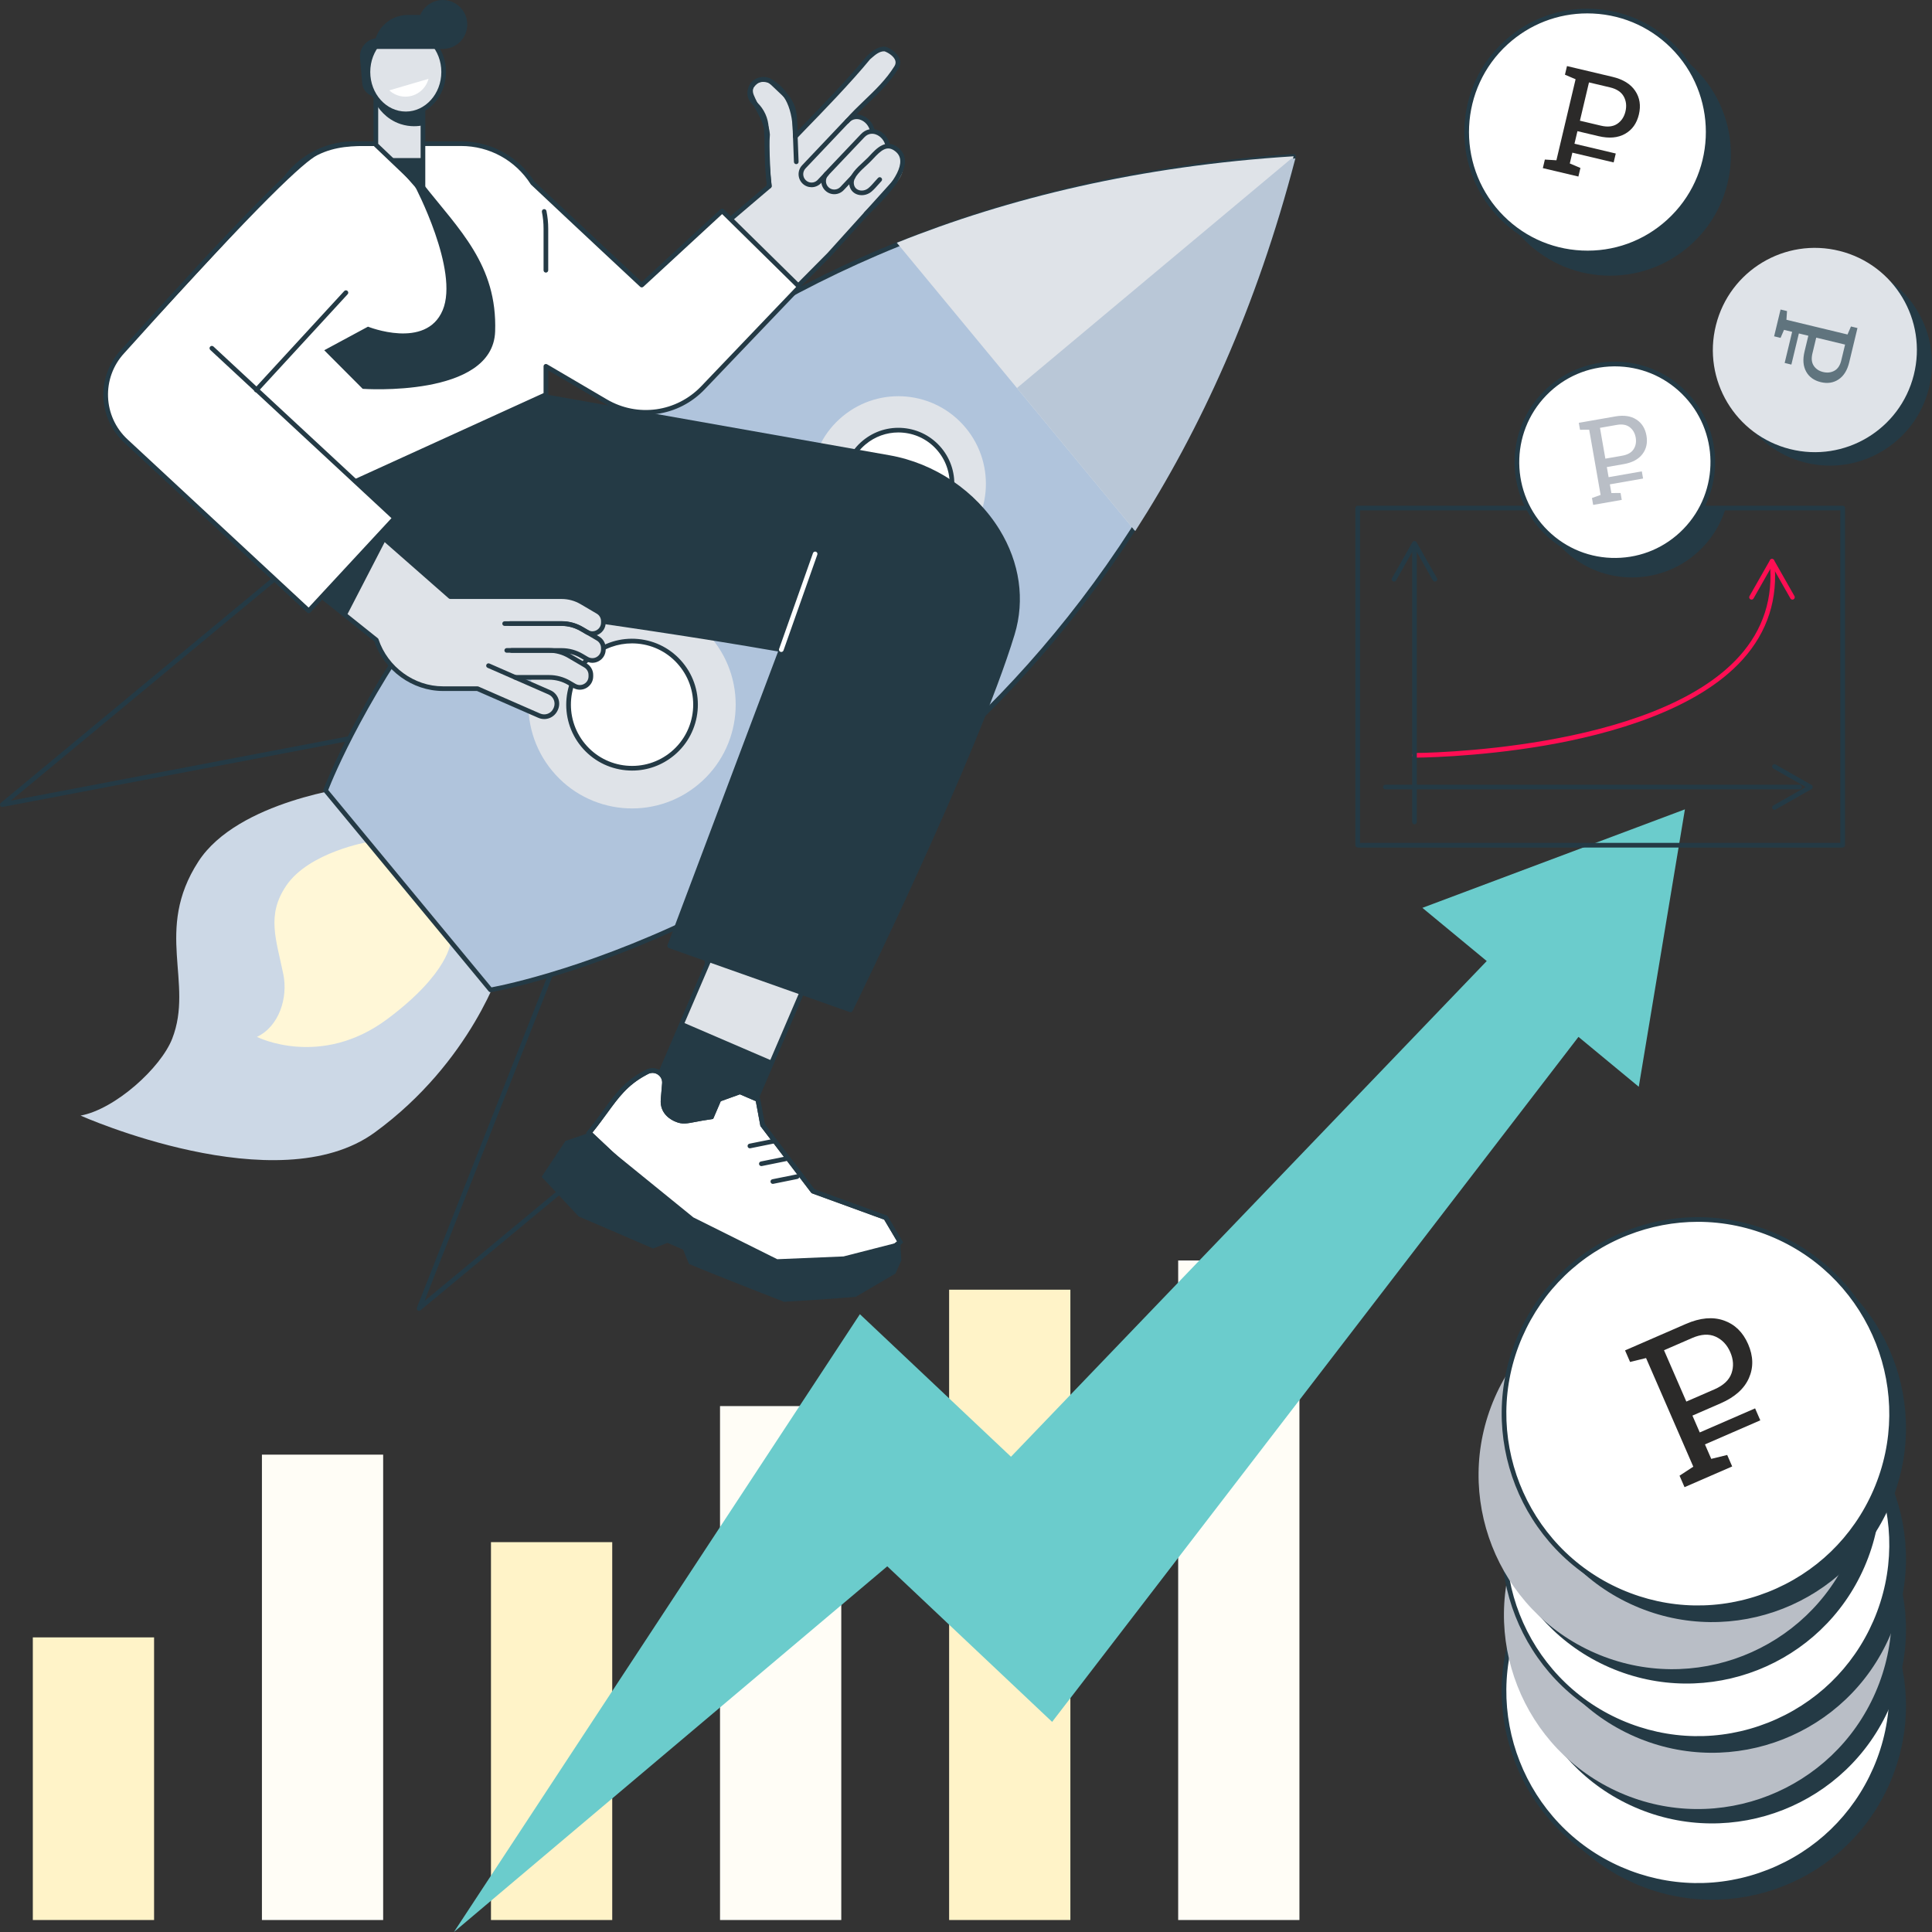 <?xml version="1.0" encoding="UTF-8"?> <svg xmlns="http://www.w3.org/2000/svg" width="428" height="428" viewBox="0 0 428 428" fill="none"><rect x="0" y="0" width="428" height="428" fill="#333333" stroke="none"/> <g clip-path="url(#clip0_86_5)"> <path d="M7.271 425.345H34.133V362.735H7.271V425.345Z" fill="#FFF3C8"></path> <path d="M58.025 425.345H84.882V322.251H58.025V425.345Z" fill="#FFFDF6"></path> <path d="M108.767 425.345H135.629V341.635H108.767V425.345Z" fill="#FFF3C8"></path> <path d="M159.508 425.345H186.37V311.494H159.508V425.345Z" fill="#FFFDF6"></path> <path d="M210.262 425.345H237.124V285.708H210.262V425.345Z" fill="#FFF3C8"></path> <path d="M261.004 425.345H287.866V279.237H261.004V425.345Z" fill="#FFFDF6"></path> <path d="M373.263 179.297L315.104 201.117L329.361 212.902L223.966 322.714L190.494 291.136L100.562 428L196.559 346.988L233.081 381.452L349.682 229.703L363.041 240.754L373.263 179.297Z" fill="#6BCCCC"></path> <path d="M78.432 174.296C78.432 174.296 52.662 177.347 43.928 190.884C34.087 206.131 43.005 217.65 38.146 230.109C35.612 236.59 25.488 245.74 17.85 247.14C17.85 247.14 61.457 266.602 83.02 250.874C104.596 235.146 111.116 213.811 111.116 213.811L78.432 174.296H78.432Z" fill="#CCD8E6"></path> <path d="M81.569 186.518C81.569 186.518 68.444 188.752 63.4 196.217C58.997 202.749 61.162 207.992 62.773 215.865C63.819 221.053 61.826 227.384 56.918 229.704C56.918 229.704 70.99 236.804 85.801 225.751C99.566 215.487 99.848 208.616 99.848 208.616L81.569 186.518V186.518Z" fill="#FFF7D7"></path> <path d="M131.892 192.106L94.055 288.193L152.423 239.795C156.187 236.674 158.131 231.907 157.614 227.044L153.715 190.296L131.892 192.106V192.106ZM92.837 290.386C92.726 290.386 92.615 290.353 92.529 290.288C92.332 290.15 92.271 289.9 92.357 289.681L131.056 191.43C131.13 191.246 131.289 191.121 131.486 191.105L154.133 189.228C154.403 189.21 154.662 189.408 154.686 189.686L158.635 226.934C159.188 232.142 157.11 237.247 153.087 240.588L93.156 290.267C93.07 290.345 92.947 290.386 92.836 290.386L92.837 290.386Z" fill="#243A45"></path> <path d="M70.031 125.622C66.685 125.622 63.413 126.777 60.768 128.971L2.387 177.372L103.736 158.058L109.579 136.931L74.238 126.247C72.847 125.827 71.433 125.622 70.031 125.622V125.622ZM0.518 178.77C0.321 178.77 0.136 178.655 0.05 178.473C-0.048 178.26 0.001 178.007 0.185 177.856L60.104 128.178C64.138 124.836 69.538 123.746 74.545 125.261L110.353 136.09C110.624 136.171 110.772 136.452 110.698 136.721L104.646 158.642C104.584 158.831 104.436 158.974 104.24 159.011L0.603 178.76C0.579 178.766 0.542 178.77 0.517 178.77L0.518 178.77Z" fill="#243A45"></path> <path d="M108.68 219.298L72.122 175.102C72.122 175.102 102.468 93.174 198.945 54.105C223.4 44.206 252.11 37.062 285.655 34.694C285.938 34.683 286.209 34.662 286.479 34.64L286.59 34.641L286.553 34.741C277.967 67.636 265.518 94.791 251.114 117.177C194.775 204.762 108.68 219.298 108.68 219.298V219.298Z" fill="#B0C4DC"></path> <path d="M72.712 175.007L108.877 218.736C111.559 218.238 132.163 214.087 158.573 200.603C184.565 187.327 221.653 162.03 250.683 116.898C266.097 92.931 277.943 65.447 285.889 35.198C285.827 35.202 285.741 35.206 285.668 35.208C254.595 37.404 225.479 43.922 199.142 54.583C149.421 74.715 117.672 106.455 99.787 129.537C81.618 152.982 73.696 172.479 72.712 175.007ZM108.68 219.813C108.533 219.813 108.385 219.746 108.275 219.626L71.728 175.431C71.605 175.29 71.581 175.095 71.642 174.923C71.716 174.718 79.478 154.076 98.95 128.939C110.378 114.18 123.552 100.772 138.105 89.091C156.298 74.489 176.693 62.557 198.761 53.627C225.196 42.925 254.423 36.383 285.618 34.18C285.901 34.167 286.172 34.147 286.443 34.126L286.59 34.124C286.763 34.126 286.91 34.209 287.009 34.348C287.107 34.487 287.132 34.664 287.07 34.821L287.046 34.897C279.062 65.47 267.118 93.249 251.545 117.455C238.678 137.476 223.154 155.314 205.428 170.475C191.245 182.605 175.623 193.056 159.004 201.541C130.687 215.991 108.976 219.768 108.767 219.805C108.742 219.81 108.705 219.813 108.681 219.813L108.68 219.813Z" fill="#243A45"></path> <path d="M154.662 173.81C144.895 181.909 130.416 180.546 122.334 170.766C114.24 160.986 115.606 146.493 125.373 138.394C135.14 130.295 149.618 131.658 157.7 141.438C165.794 151.217 164.429 165.711 154.662 173.81Z" fill="#DFE3E8"></path> <path d="M148.991 166.952C143.013 171.914 134.131 171.079 129.186 165.086C124.229 159.095 125.065 150.214 131.044 145.252C137.034 140.289 145.903 141.125 150.861 147.117C155.806 153.109 154.982 161.99 148.991 166.952Z" fill="white"></path> <path d="M139.999 142.529C136.85 142.529 133.824 143.614 131.376 145.649C125.619 150.421 124.819 158.994 129.58 164.758C131.892 167.551 135.152 169.276 138.756 169.614C142.36 169.949 145.879 168.866 148.671 166.555C154.415 161.782 155.227 153.21 150.455 147.446C148.154 144.653 144.895 142.927 141.29 142.589C140.86 142.549 140.417 142.529 139.999 142.529L139.999 142.529ZM140.048 170.707C139.58 170.707 139.125 170.684 138.658 170.641C134.771 170.276 131.265 168.42 128.78 165.416C123.651 159.214 124.524 149.99 130.724 144.855C133.713 142.367 137.514 141.197 141.377 141.562C145.264 141.928 148.77 143.783 151.254 146.788C156.384 152.99 155.523 162.213 149.323 167.348C146.678 169.538 143.431 170.706 140.048 170.706V170.707Z" fill="#243A45"></path> <path d="M211.394 122.125C203.14 128.959 190.925 127.809 184.098 119.555C177.271 111.3 178.415 99.069 186.669 92.233C194.911 85.398 207.126 86.548 213.953 94.803C220.78 103.056 219.636 115.289 211.394 122.125V122.125Z" fill="#DFE3E8"></path> <path d="M206.596 116.336C201.553 120.524 194.062 119.819 189.879 114.762C185.697 109.704 186.398 102.209 191.454 98.022C196.51 93.833 203.989 94.538 208.171 99.595C212.353 104.653 211.652 112.148 206.596 116.336Z" fill="white"></path> <path d="M199.007 95.802C196.374 95.802 193.84 96.713 191.786 98.418C186.964 102.418 186.288 109.603 190.273 114.433C192.217 116.773 194.948 118.218 197.961 118.502C200.987 118.788 203.939 117.876 206.277 115.94C211.099 111.939 211.775 104.755 207.777 99.925C205.846 97.584 203.115 96.138 200.089 95.854C199.732 95.82 199.363 95.803 199.007 95.803L199.007 95.802ZM199.044 119.585C198.662 119.585 198.269 119.566 197.863 119.529C194.579 119.219 191.589 117.642 189.486 115.09C185.131 109.822 185.857 101.987 191.122 97.624C193.668 95.511 196.891 94.517 200.188 94.827C203.484 95.137 206.461 96.713 208.577 99.266C212.931 104.534 212.193 112.37 206.929 116.732C204.69 118.593 201.922 119.585 199.043 119.585H199.044Z" fill="#243A45"></path> <path d="M251.36 117.479L198.675 53.778C223.388 43.857 252.443 36.782 286.467 34.628H286.578L286.541 34.729C278.078 67.776 265.716 95.031 251.36 117.479L251.36 117.479Z" fill="#DFE3E8"></path> <path d="M251.495 117.644L225.294 85.955L286.036 35.161C286.319 35.15 286.59 35.128 286.873 35.107H286.971L286.934 35.208C278.361 68.103 265.9 95.258 251.495 117.644Z" fill="#B9C7D7"></path> <path d="M160.628 204.399L180.58 212.984L162.485 255.162L142.521 246.577L160.628 204.399Z" fill="#DFE3E8"></path> <path d="M143.197 246.308L162.214 254.484L179.903 213.252L160.898 205.076L143.197 246.308ZM162.485 255.677C162.411 255.677 162.35 255.664 162.276 255.637L142.324 247.051C142.065 246.938 141.942 246.636 142.053 246.374L160.148 204.195C160.21 204.07 160.308 203.971 160.431 203.92C160.566 203.868 160.702 203.872 160.825 203.925L180.789 212.509C181.048 212.622 181.17 212.925 181.06 213.187L162.953 255.366C162.904 255.491 162.805 255.59 162.67 255.64C162.608 255.665 162.547 255.677 162.485 255.677Z" fill="#243A45"></path> <path d="M151.168 226.442L171.12 235.027L162.485 255.162L142.521 246.577L151.168 226.442Z" fill="#243A45"></path> <path d="M130.527 250.954C135.386 245.043 136.998 240.886 142.791 237.763L143.295 237.49C145.153 236.489 147.367 237.947 147.195 240.046L146.9 243.56C146.604 246.973 149.864 248.003 149.901 248.032C151.759 248.835 152.903 248.053 157.626 247.42L159.287 243.549L163.937 241.875L167.885 243.576L168.943 249.241L180.113 263.895L196.227 269.762L199.413 275.142L193.115 280.063L167.221 281.846L151.673 270.858L130.527 250.954V250.954Z" fill="white"></path> <path d="M152.005 270.458L167.369 281.319L192.918 279.558L198.736 275.014L195.87 270.183L179.941 264.379C179.842 264.344 179.756 264.285 179.695 264.206L168.538 249.554C168.476 249.489 168.451 249.414 168.439 249.335L167.431 243.941L163.912 242.428L159.669 243.957L158.094 247.623C158.02 247.79 157.872 247.907 157.688 247.93C156.163 248.136 155.019 248.356 154.096 248.533C152.165 248.906 151.095 249.108 149.692 248.506C149.692 248.505 149.692 248.504 149.68 248.502C148.807 248.159 146.101 246.831 146.384 243.516L146.679 240.003C146.753 239.208 146.384 238.473 145.719 238.036C145.055 237.6 144.243 237.566 143.542 237.944L143.038 238.216C139.015 240.39 137.022 243.127 134.501 246.592C133.553 247.889 132.496 249.344 131.229 250.909L152.005 270.458L152.005 270.458ZM167.221 282.361C167.122 282.361 167.012 282.329 166.926 282.268L151.377 271.278C151.353 271.265 151.341 271.25 151.316 271.234L130.17 251.329C129.974 251.143 129.949 250.835 130.121 250.627C131.511 248.944 132.655 247.373 133.664 245.985C136.259 242.414 138.314 239.593 142.545 237.309L143.049 237.035C144.083 236.476 145.3 236.526 146.284 237.173C147.268 237.82 147.81 238.91 147.711 240.088L147.416 243.603C147.195 246.143 149.175 247.198 150.036 247.534C150.061 247.54 150.073 247.55 150.098 247.56C151.217 248.039 152.005 247.885 153.899 247.52C154.772 247.352 155.855 247.146 157.257 246.948L158.807 243.346C158.869 243.214 158.967 243.112 159.102 243.063L163.752 241.39C163.875 241.345 164.01 241.349 164.133 241.401L168.082 243.102C168.242 243.171 168.365 243.312 168.39 243.482L169.423 249.025L180.42 263.461L196.399 269.278C196.51 269.318 196.608 269.396 196.67 269.499L199.856 274.879C199.991 275.101 199.929 275.388 199.733 275.548L193.434 280.468C193.348 280.532 193.25 280.569 193.151 280.576L167.258 282.361C167.246 282.361 167.233 282.361 167.221 282.361Z" fill="#243A45"></path> <path d="M152.005 270.458L167.369 281.319L192.918 279.558L198.736 275.014L195.87 270.183L179.793 264.327L179.694 264.206L168.451 249.455L167.43 243.941L163.912 242.428L159.668 243.957L157.983 247.891L157.688 247.93C156.163 248.135 155.019 248.356 154.096 248.533C152.165 248.905 151.095 249.107 149.692 248.506L149.68 248.499C148.795 248.155 146.101 246.824 146.384 243.515L146.679 240.002C146.753 239.207 146.384 238.472 145.719 238.035C145.055 237.6 144.243 237.565 143.542 237.943L143.038 238.215C139.015 240.39 137.023 243.127 134.501 246.592C133.554 247.888 132.496 249.343 131.229 250.908L152.005 270.458L152.005 270.458ZM167.074 282.374L151.316 271.234L129.814 250.998L130.121 250.627C131.511 248.944 132.655 247.373 133.664 245.986C136.26 242.415 138.314 239.593 142.545 237.309L143.05 237.036C144.083 236.476 145.3 236.526 146.285 237.173C147.269 237.82 147.81 238.91 147.712 240.089L147.417 243.603C147.195 246.143 149.175 247.198 150.037 247.534L150.135 247.571C151.217 248.034 152.017 247.882 153.899 247.521C154.773 247.352 155.855 247.147 157.257 246.949L158.893 243.139L163.949 241.321L168.341 243.212L169.423 249.025L180.42 263.461L196.571 269.341L200.09 275.269L193.299 280.565L193.152 280.577L167.074 282.374V282.374Z" fill="#243A45"></path> <path d="M125.262 252.76L130.527 250.954L153.604 269.695L172.191 278.956L186.866 278.341L199.425 275.126L199.683 279.196L198.38 282.129L189.547 287.302C189.547 287.302 184.221 287.754 173.691 288.397C173.691 288.397 156.839 281.826 152.632 280.002L151.328 276.826L147.872 275.338L144.686 276.584C135.472 272.583 128.19 269.487 128.19 269.487L119.985 260.702L125.262 252.759V252.76Z" fill="#243A45"></path> <path d="M166.126 254.388C165.88 254.388 165.659 254.22 165.622 253.975C165.56 253.695 165.745 253.424 166.016 253.367L171.379 252.284C171.662 252.226 171.932 252.408 171.994 252.686C172.043 252.966 171.871 253.238 171.588 253.295L166.225 254.377C166.188 254.384 166.151 254.388 166.126 254.388Z" fill="#243A45"></path> <path d="M168.66 258.326C168.426 258.326 168.205 258.157 168.156 257.912C168.107 257.633 168.279 257.361 168.562 257.305L173.925 256.222C174.208 256.166 174.479 256.345 174.528 256.626C174.589 256.905 174.405 257.177 174.134 257.233L168.771 258.316C168.734 258.322 168.697 258.326 168.66 258.326H168.66Z" fill="#243A45"></path> <path d="M171.207 262.266C170.961 262.266 170.751 262.096 170.702 261.851C170.641 261.572 170.825 261.3 171.108 261.243L176.472 260.161C176.755 260.104 177.013 260.284 177.074 260.563C177.136 260.842 176.951 261.115 176.668 261.172L171.305 262.255C171.281 262.262 171.244 262.266 171.207 262.266L171.207 262.266Z" fill="#243A45"></path> <path d="M196.965 101.368L66.033 78.351L66.229 98.664C66.377 114.011 76.931 128.926 92.012 131.61C92.012 131.61 136.542 137.518 173.076 143.92L148.363 209.541L188.428 223.719C188.428 223.719 216.056 167.468 224.273 140.436C229.686 122.614 215.293 104.59 196.965 101.368Z" fill="#243A45"></path> <path d="M188.428 224.234C188.367 224.234 188.305 224.226 188.256 224.205L148.191 210.028C148.068 209.981 147.958 209.884 147.896 209.759C147.835 209.633 147.835 209.49 147.884 209.36L172.375 144.321C136.395 138.042 92.886 132.741 92.455 132.688C92.172 132.654 91.963 132.397 92 132.114C92.037 131.831 92.296 131.632 92.579 131.664C93.022 131.718 137.034 137.081 173.163 143.412C173.322 143.438 173.446 143.531 173.532 143.664C173.605 143.798 173.618 143.958 173.556 144.101L149.028 209.23L188.17 223.079C190.691 217.901 216.031 165.755 223.781 140.285C226.032 132.888 224.888 124.936 220.558 117.897C215.453 109.573 206.596 103.584 196.879 101.875L120.797 88.399C120.514 88.351 120.329 88.082 120.379 87.802C120.428 87.522 120.686 87.331 120.969 87.384L197.063 100.86C207.064 102.618 216.179 108.786 221.444 117.357C225.921 124.651 227.102 132.901 224.765 140.586C216.634 167.347 189.166 223.383 188.883 223.946C188.797 224.127 188.624 224.234 188.428 224.234H188.428Z" fill="#243A45"></path> <path d="M173.076 144.436C173.027 144.436 172.966 144.426 172.904 144.406C172.634 144.311 172.498 144.016 172.597 143.748L180.1 122.536C180.187 122.268 180.494 122.126 180.752 122.222C181.023 122.317 181.158 122.611 181.06 122.879L173.569 144.091C173.495 144.304 173.286 144.436 173.077 144.436H173.076Z" fill="white"></path> <path d="M177.714 37.41L197.765 16.194C198.908 14.985 198.859 13.076 197.641 11.929C196.436 10.783 194.529 10.834 193.385 12.045L173.347 33.257L177.714 37.41V37.41Z" fill="#DFE3E8"></path> <path d="M183.188 41.851C184.135 42.755 185.623 42.72 186.534 41.772L191.663 36.351L193.89 38.492L195.132 37.187C197.125 35.102 196.719 32.523 196.719 32.559C196.497 29.863 193.201 27.867 191.134 30.042L183.114 38.496C182.204 39.445 182.241 40.945 183.188 41.851Z" fill="#DFE3E8"></path> <path d="M189.351 42.161C190.298 43.066 191.798 43.03 192.696 42.083L195.058 39.586L197.297 41.727L198.54 40.421C200.532 38.336 200.127 35.758 200.114 35.794C199.893 33.096 196.608 31.101 194.53 33.276L189.277 38.807C188.379 39.754 188.403 41.256 189.351 42.16V42.161Z" fill="#DFE3E8"></path> <path d="M198.293 40.242L183.68 56.426L157.872 82.426C149.95 90.406 137.083 90.442 129.125 82.508L125.828 79.203L170.419 41.242C170.259 39.762 170.148 38.272 170.099 36.786L169.767 28.357C169.681 26.346 168.82 24.448 167.368 23.062L166.962 22.681C165.831 21.608 165.794 19.825 166.864 18.689L167.098 18.442C168.168 17.308 169.939 17.261 171.071 18.334L173.629 20.767C175.093 22.155 175.954 24.058 176.028 26.068L176.397 35.849L198.293 40.242H198.293Z" fill="#DFE3E8"></path> <path d="M143.455 88.951C137.908 88.951 132.692 86.794 128.768 82.873L125.459 79.568C125.361 79.466 125.299 79.327 125.311 79.183C125.311 79.039 125.385 78.904 125.496 78.81L169.878 41.025C169.73 39.629 169.632 38.21 169.583 36.807L169.251 28.377C169.177 26.494 168.377 24.739 167.012 23.435L166.618 23.056C165.278 21.789 165.216 19.673 166.483 18.335L166.717 18.089C167.332 17.439 168.156 17.069 169.042 17.044C169.94 17.033 170.776 17.346 171.428 17.96L173.987 20.393C175.561 21.885 176.471 23.892 176.545 26.049L176.914 35.829C176.927 36.112 176.705 36.352 176.422 36.363C176.127 36.386 175.893 36.153 175.881 35.869L175.512 26.087C175.451 24.201 174.651 22.446 173.286 21.141L170.715 18.709C170.272 18.284 169.694 18.041 169.079 18.077C168.463 18.093 167.898 18.349 167.467 18.797L167.233 19.043C166.36 19.969 166.397 21.433 167.32 22.306L167.726 22.686C169.288 24.18 170.198 26.186 170.284 28.337L170.604 36.767C170.666 38.239 170.776 39.727 170.924 41.187C170.949 41.356 170.887 41.523 170.752 41.634L126.579 79.234L129.494 82.144C133.234 85.869 138.191 87.919 143.456 87.919C143.468 87.919 143.493 87.919 143.505 87.919C148.807 87.906 153.776 85.826 157.504 82.063L183.311 56.062L197.912 39.896C198.097 39.684 198.429 39.668 198.638 39.859C198.847 40.05 198.872 40.376 198.675 40.587L184.061 56.77L158.241 82.79C154.317 86.748 149.089 88.936 143.505 88.951C143.492 88.951 143.468 88.951 143.455 88.951Z" fill="#243A45"></path> <path d="M178.157 40.303C179.104 41.209 180.604 41.173 181.503 40.224L188.231 33.103L190.47 35.243L191.712 33.938C193.705 31.853 193.299 29.274 193.299 29.31C193.065 26.614 189.781 24.616 187.702 26.791L178.083 36.95C177.172 37.897 177.209 39.399 178.156 40.303H178.157Z" fill="#DFE3E8"></path> <path d="M179.793 41.475C179.067 41.475 178.354 41.207 177.8 40.676C176.656 39.576 176.607 37.745 177.714 36.593L187.333 26.436C188.268 25.449 189.548 25.114 190.827 25.519C192.352 26 193.533 27.398 193.779 29C193.816 29.282 193.631 29.544 193.336 29.587C193.053 29.625 192.795 29.434 192.758 29.153C192.574 27.951 191.651 26.861 190.519 26.502C189.99 26.336 188.982 26.2 188.084 27.148L178.452 37.304C177.751 38.046 177.775 39.225 178.513 39.931C179.227 40.616 180.346 40.617 181.06 39.933L182.745 38.153C182.942 37.946 183.262 37.936 183.483 38.132C183.68 38.327 183.692 38.653 183.495 38.86L181.798 40.66C181.219 41.203 180.506 41.475 179.793 41.475L179.793 41.475Z" fill="#243A45"></path> <path d="M184.824 43.023C184.074 43.023 183.372 42.74 182.831 42.223C181.687 41.123 181.638 39.292 182.733 38.141L190.753 29.686C191.7 28.698 192.967 28.363 194.247 28.769C195.772 29.252 196.953 30.652 197.199 32.255C197.236 32.536 197.039 32.798 196.756 32.84C196.485 32.881 196.215 32.688 196.178 32.406C195.993 31.204 195.083 30.113 193.939 29.752C193.422 29.586 192.401 29.449 191.503 30.396L183.483 38.852C182.782 39.592 182.807 40.772 183.544 41.479C183.901 41.82 184.369 42.006 184.861 41.991C185.353 41.979 185.82 41.776 186.165 41.417L188.588 38.847C188.784 38.639 189.117 38.632 189.326 38.827C189.523 39.023 189.535 39.349 189.338 39.556L186.902 42.126C186.374 42.686 185.648 43.003 184.885 43.022C184.861 43.022 184.836 43.023 184.824 43.023L184.824 43.023Z" fill="#243A45"></path> <path d="M191.835 47.899C191.712 47.899 191.589 47.85 191.479 47.751C191.282 47.552 191.27 47.224 191.479 47.022C191.688 46.805 191.946 46.547 192.254 46.253C194.64 43.891 199.61 38.977 199.437 35.593C199.4 34.766 199.044 34.096 198.367 33.546C196.547 32.081 195.218 33.251 193.41 35.2C193.274 35.35 193.139 35.497 192.991 35.638C192.733 35.925 192.364 36.252 191.995 36.599C190.777 37.713 189.104 39.24 189.141 40.488C189.153 41.22 189.485 41.772 190.088 42.043C190.802 42.368 191.724 42.22 192.376 41.678C192.88 41.26 193.348 40.723 193.803 40.204C194.037 39.934 194.271 39.666 194.517 39.412C194.713 39.205 195.033 39.197 195.242 39.392C195.451 39.588 195.464 39.914 195.267 40.121C195.033 40.364 194.799 40.624 194.578 40.885C194.098 41.433 193.594 42 193.041 42.469C192.093 43.262 190.728 43.469 189.658 42.982C188.698 42.544 188.133 41.645 188.108 40.512C188.071 38.794 189.855 37.156 191.294 35.839C191.663 35.504 191.995 35.189 192.253 34.928C192.376 34.79 192.512 34.645 192.659 34.499C194.197 32.84 196.313 30.565 199.019 32.742C199.929 33.478 200.409 34.419 200.47 35.541C200.667 39.386 195.661 44.33 192.967 46.987C192.672 47.276 192.413 47.531 192.204 47.745C192.106 47.846 191.97 47.898 191.835 47.898L191.835 47.899Z" fill="#243A45"></path> <path d="M170.444 41.741C170.185 41.741 169.964 41.549 169.927 41.289C169.41 37.045 169.275 33.291 169.521 29.811C169.398 27.899 168.463 26.173 167.479 24.346C166.975 23.432 166.458 22.486 166.064 21.517C165.535 20.326 165.683 19.074 166.483 18.182C167.405 17.158 168.955 16.841 170.542 17.357C170.579 17.366 170.603 17.378 170.628 17.393C174.478 19.461 176.459 23.265 176.68 29C176.975 28.694 177.32 28.341 177.701 27.95C181.232 24.313 187.813 17.541 192.007 12.424C192.032 12.398 192.056 12.375 192.081 12.354C192.192 12.26 192.315 12.155 192.438 12.044C193.336 11.265 194.553 10.194 196.14 10.351C196.19 10.355 196.239 10.365 196.276 10.382C197.457 10.828 198.871 11.764 199.302 13.055C199.548 13.776 199.449 14.523 199.019 15.213C197.1 18.286 194.615 20.678 192.192 22.989C190.777 24.348 189.313 25.751 188.022 27.253C187.837 27.468 187.505 27.491 187.296 27.306C187.074 27.12 187.062 26.794 187.247 26.578C188.563 25.04 190.051 23.619 191.478 22.245C193.852 19.977 196.3 17.631 198.145 14.668C198.416 14.236 198.465 13.816 198.33 13.385C198.035 12.514 196.952 11.754 195.98 11.373C194.861 11.297 193.901 12.143 193.114 12.822C193.003 12.927 192.881 13.026 192.77 13.117C188.551 18.262 181.982 25.03 178.439 28.669C177.603 29.535 176.951 30.207 176.569 30.615C176.422 30.769 176.188 30.819 175.991 30.741C175.807 30.66 175.671 30.47 175.671 30.258C175.708 24.169 173.961 20.376 170.185 18.324C169.004 17.956 167.885 18.164 167.257 18.873C166.728 19.459 166.642 20.274 167.011 21.11C167.393 22.043 167.897 22.965 168.377 23.857C169.385 25.712 170.419 27.63 170.554 29.782C170.554 29.805 170.554 29.827 170.554 29.851C170.308 33.272 170.431 36.972 170.96 41.164C170.984 41.446 170.788 41.704 170.505 41.738C170.48 41.741 170.456 41.742 170.443 41.742L170.444 41.741Z" fill="#243A45"></path> <path d="M177.099 63.555L155.732 85.906C150.11 91.789 141.204 93.041 134.193 88.927L120.932 81.153V87.416L52.538 118.589L59.599 50.636C59.599 40.251 68.013 31.827 78.383 31.827H102.148C108.815 31.827 114.646 35.292 117.992 40.52C128.276 50.217 142.164 63.153 142.164 63.153L159.988 46.717L177.099 63.555V63.555Z" fill="white"></path> <path d="M78.383 32.342C68.308 32.342 60.116 40.548 60.116 50.636C60.116 50.653 60.116 50.671 60.116 50.689L53.142 117.745L120.416 87.085V81.153C120.416 80.967 120.514 80.797 120.674 80.705C120.834 80.613 121.031 80.614 121.203 80.707L134.451 88.483C141.291 92.49 149.877 91.286 155.363 85.55L176.373 63.567L159.976 47.429L142.521 63.532C142.312 63.715 142.004 63.715 141.82 63.531C141.672 63.4 127.809 50.482 117.636 40.895C117.611 40.865 117.587 40.834 117.562 40.797C114.167 35.504 108.423 32.342 102.149 32.342H78.383H78.383ZM52.539 119.104C52.428 119.104 52.317 119.071 52.231 119.007C52.083 118.899 51.997 118.719 52.022 118.535L59.083 50.609C59.107 39.967 67.755 31.312 78.383 31.312H102.149C108.754 31.312 114.807 34.629 118.386 40.188C127.649 48.916 139.95 60.383 142.164 62.451L159.632 46.338C159.841 46.151 160.148 46.156 160.345 46.349L177.456 63.188C177.653 63.386 177.665 63.708 177.468 63.912L156.101 86.263C150.295 92.345 141.18 93.623 133.935 89.372L121.449 82.052V87.416C121.449 87.62 121.339 87.801 121.154 87.886L52.748 119.058C52.675 119.09 52.613 119.104 52.539 119.104L52.539 119.104Z" fill="#243A45"></path> <path d="M120.932 60.389C120.65 60.389 120.416 60.159 120.416 59.874V50.636C120.416 49.395 120.293 48.155 120.047 46.95C119.998 46.67 120.17 46.398 120.453 46.342C120.736 46.285 121.006 46.465 121.055 46.744C121.314 48.016 121.449 49.325 121.449 50.636V59.874C121.449 60.159 121.215 60.389 120.932 60.389V60.389Z" fill="#243A45"></path> <path d="M106.552 146.737L121.818 153.418C123.159 154.001 123.762 155.556 123.183 156.891L123.036 157.226C122.457 158.562 120.895 159.173 119.555 158.588L104.289 151.91L106.552 146.737V146.737Z" fill="#DFE3E8"></path> <path d="M111.669 132.177H87.953L87.67 140.451C85.935 146.52 90.487 152.561 96.797 152.561H112.211L111.669 132.177Z" fill="#DFE3E8"></path> <path d="M126.086 145.294L129.691 147.411C130.429 147.849 130.896 148.65 130.896 149.515V149.835C130.896 151.718 128.854 152.89 127.23 151.937L126.086 151.265C124.733 150.474 123.208 150.057 121.646 150.057H109.234V144.085H121.646C123.208 144.085 124.733 144.502 126.086 145.294Z" fill="#DFE3E8"></path> <path d="M128.854 139.333L132.471 141.452C133.209 141.89 133.664 142.689 133.664 143.554V143.874C133.664 145.758 131.622 146.929 129.998 145.976L128.854 145.305C127.513 144.515 125.976 144.097 124.413 144.097H110.353V138.125H124.413C125.976 138.125 127.513 138.542 128.854 139.333Z" fill="#DFE3E8"></path> <path d="M128.854 133.385L132.471 135.503C133.209 135.94 133.664 136.741 133.664 137.605V137.925C133.664 139.808 131.622 140.981 129.998 140.027L128.854 139.356C127.513 138.565 125.976 138.149 124.413 138.149H110.353V132.177H124.413C125.976 132.177 127.513 132.594 128.854 133.385Z" fill="#DFE3E8"></path> <path d="M82.824 117.317L100.882 133.264L101.866 152.561H98.298C91.508 152.561 85.493 148.214 83.353 141.772L68.099 129.585L82.824 117.317H82.824Z" fill="#DFE3E8"></path> <path d="M85.456 119.641L76.562 136.855L68.099 129.585L82.824 117.317L85.456 119.641Z" fill="#243A45"></path> <path d="M128.46 152.792C127.944 152.792 127.439 152.655 126.96 152.381L125.816 151.709C124.561 150.966 123.109 150.573 121.646 150.573H114.142C113.859 150.573 113.625 150.343 113.625 150.057C113.625 149.773 113.859 149.542 114.142 149.542H121.646C123.294 149.542 124.918 149.984 126.345 150.821L127.489 151.491C128.091 151.845 128.805 151.847 129.408 151.503C130.023 151.156 130.379 150.532 130.379 149.835V149.515C130.379 148.836 130.01 148.2 129.432 147.857L125.816 145.739C124.561 144.994 123.109 144.601 121.646 144.601H112.26C111.977 144.601 111.743 144.371 111.743 144.086C111.743 143.801 111.977 143.57 112.26 143.57H121.646C123.294 143.57 124.918 144.013 126.345 144.851L129.949 146.968C130.847 147.495 131.413 148.471 131.413 149.515V149.835C131.413 150.906 130.847 151.864 129.924 152.397C129.469 152.66 128.965 152.792 128.46 152.792V152.792Z" fill="#243A45"></path> <path d="M131.228 146.832C130.724 146.832 130.207 146.696 129.74 146.421L128.596 145.749C127.329 145.007 125.877 144.613 124.413 144.613H113.305C113.01 144.613 112.789 144.382 112.789 144.098C112.789 143.812 113.01 143.582 113.305 143.582H124.413C126.062 143.582 127.698 144.024 129.112 144.86L130.256 145.532C130.859 145.885 131.585 145.889 132.187 145.543C132.79 145.197 133.147 144.573 133.147 143.874V143.554C133.147 142.876 132.79 142.24 132.2 141.896L128.596 139.779C127.329 139.035 125.877 138.641 124.413 138.641H112.998C112.703 138.641 112.481 138.411 112.481 138.126C112.481 137.842 112.703 137.611 112.998 137.611H124.413C126.061 137.611 127.698 138.052 129.124 138.89L132.729 141.008C133.614 141.536 134.18 142.511 134.18 143.554V143.874C134.18 144.947 133.627 145.906 132.692 146.438C132.237 146.701 131.732 146.833 131.228 146.833V146.832Z" fill="#243A45"></path> <path d="M120.563 159.293C120.108 159.293 119.678 159.202 119.247 159.018L105.667 153.076H98.114C91.36 153.069 85.136 148.558 82.91 142.079L67.779 129.989C67.656 129.892 67.582 129.745 67.582 129.591C67.582 129.435 67.644 129.288 67.767 129.189L82.491 116.921C82.688 116.759 82.971 116.762 83.168 116.929L99.959 131.662H124.413C126.061 131.662 127.698 132.103 129.124 132.94L132.729 135.058C133.614 135.587 134.18 136.562 134.18 137.605V137.925C134.18 138.998 133.627 139.956 132.692 140.489C131.769 141.02 130.662 141.014 129.74 140.471L128.596 139.801C127.329 139.057 125.877 138.664 124.413 138.664H111.792C111.509 138.664 111.276 138.433 111.276 138.149C111.276 137.864 111.509 137.633 111.792 137.633H124.413C126.062 137.633 127.698 138.074 129.112 138.912L130.256 139.583C130.859 139.935 131.585 139.939 132.187 139.593C132.79 139.248 133.147 138.624 133.147 137.925V137.605C133.147 136.926 132.79 136.29 132.2 135.947L128.596 133.829C127.329 133.086 125.877 132.693 124.413 132.693H99.762C99.639 132.693 99.516 132.647 99.418 132.565L82.823 117.996L68.911 129.577L83.672 141.37C83.758 141.431 83.82 141.515 83.845 141.61C85.886 147.754 91.754 152.044 98.126 152.044H105.777C105.851 152.044 105.925 152.059 105.986 152.088L119.665 158.074C120.206 158.312 120.821 158.324 121.375 158.107C121.929 157.889 122.371 157.467 122.605 156.92L122.667 156.788C123.159 155.659 122.642 154.338 121.511 153.845L108.016 147.937C107.746 147.822 107.635 147.518 107.746 147.259C107.856 146.997 108.164 146.877 108.422 146.992L121.917 152.9C123.577 153.622 124.327 155.551 123.614 157.202L123.553 157.334C123.196 158.132 122.556 158.748 121.756 159.067C121.363 159.218 120.969 159.293 120.563 159.293V159.293Z" fill="#243A45"></path> <path d="M28.17 97.825C22.499 92.558 22.155 83.685 27.42 78.008L64.999 37.448L84.706 55.753L47.962 97.08C42.698 102.758 33.841 103.092 28.17 97.825Z" fill="white"></path> <path d="M27.137 77.895C32.402 72.215 41.271 71.88 46.941 77.15L87.449 114.762L68.394 135.324L27.875 97.698C22.216 92.433 21.872 83.571 27.137 77.895H27.137Z" fill="white"></path> <path d="M68.395 135.839C68.272 135.839 68.136 135.79 68.05 135.701L27.543 98.082C21.663 92.63 21.319 83.415 26.768 77.537C26.928 77.363 27.518 76.711 28.441 75.685C51.751 49.771 65.664 35.568 69.797 33.47C74.065 31.301 78.235 31.302 81.901 31.314H82.836C83.119 31.314 83.34 31.544 83.34 31.828C83.34 32.112 83.119 32.343 82.836 32.344H81.889C78.358 32.333 74.324 32.332 70.264 34.389C67.497 35.792 58.136 44.216 29.204 76.374C28.281 77.409 27.678 78.066 27.518 78.241C22.463 83.698 22.782 92.262 28.244 97.326L68.37 134.594L86.723 114.788L46.585 77.52C46.376 77.327 46.364 77.001 46.56 76.791C46.745 76.582 47.077 76.57 47.286 76.764L87.806 114.384C88.002 114.577 88.015 114.903 87.83 115.112L68.776 135.674C68.677 135.773 68.555 135.834 68.419 135.838C68.407 135.838 68.407 135.838 68.395 135.838V135.839Z" fill="#243A45"></path> <path d="M56.782 86.92C56.659 86.92 56.536 86.875 56.438 86.785C56.229 86.592 56.216 86.266 56.401 86.055L76.255 64.481C76.452 64.271 76.772 64.257 76.981 64.451C77.19 64.642 77.214 64.968 77.017 65.179L57.164 86.754C57.065 86.865 56.93 86.921 56.782 86.921V86.92Z" fill="#243A45"></path> <path d="M85.911 21.413H83.476C81.79 21.413 80.376 20.118 80.241 18.431L79.761 12.837C79.564 10.474 81.421 8.444 83.783 8.444H85.911V21.413V21.413Z" fill="#243A45"></path> <path d="M83.267 32.076L93.698 42.008V19.027H83.267V32.076Z" fill="#DFE3E8"></path> <path d="M83.783 31.856L93.181 40.806V19.542H83.783V31.856ZM93.698 42.525C93.575 42.525 93.439 42.475 93.341 42.382L82.91 32.45C82.811 32.352 82.75 32.218 82.75 32.077V19.027C82.75 18.742 82.983 18.512 83.266 18.512H93.698C93.981 18.512 94.214 18.743 94.214 19.027V42.008C94.214 42.215 94.091 42.402 93.894 42.483C93.833 42.511 93.771 42.525 93.698 42.525Z" fill="#243A45"></path> <path d="M83.267 22.986V19.027H93.698V27.768C92.751 27.956 90.881 28.192 88.728 27.481C85.345 26.368 83.697 23.728 83.267 22.986Z" fill="#243A45"></path> <path d="M81.507 15.941C81.507 21.07 85.259 25.226 89.897 25.226C94.534 25.226 98.286 21.07 98.286 15.941C98.286 10.815 94.534 6.657 89.897 6.657C85.259 6.657 81.507 10.815 81.507 15.941Z" fill="#DFE3E8"></path> <path d="M89.897 7.173C85.554 7.173 82.024 11.106 82.024 15.942C82.024 20.777 85.555 24.711 89.897 24.711C94.239 24.711 97.769 20.777 97.769 15.942C97.769 11.106 94.239 7.173 89.897 7.173ZM89.897 25.743C84.989 25.743 80.991 21.345 80.991 15.942C80.991 10.538 84.989 6.142 89.897 6.142C94.805 6.142 98.803 10.538 98.803 15.942C98.803 21.345 94.805 25.743 89.897 25.743Z" fill="#243A45"></path> <path d="M86.243 20.018C87.055 20.762 88.101 21.265 89.282 21.385C91.914 21.653 94.276 19.944 94.928 17.466L86.244 20.018H86.243Z" fill="white"></path> <path d="M103.514 5.423C103.514 2.427 101.091 0 98.101 0C95.863 0 93.932 1.364 93.107 3.309H90.352C86.206 3.309 82.836 6.683 82.836 10.847H98.347V10.834C101.226 10.703 103.514 8.335 103.514 5.423Z" fill="#243A45"></path> <path d="M91.902 41.221C91.902 41.221 101.779 59.93 98.065 68.726C94.362 77.522 81.52 72.367 81.52 72.367L71.827 77.59L80.351 86.14C80.351 86.14 109.185 88.187 109.689 73.434C110.193 58.68 101.693 50.857 93.686 40.683L91.902 41.221Z" fill="#243A45"></path> <path d="M86.354 35.013H93.686V43.4L86.354 35.013Z" fill="#243A45"></path> <path d="M418.654 395.017C409.194 416.783 383.891 426.742 362.155 417.259C340.407 407.776 330.468 382.446 339.939 360.68C349.399 338.915 374.702 328.957 396.45 338.439C418.186 347.922 428.126 373.252 418.654 395.017H418.654Z" fill="#243A45"></path> <path d="M415.48 391.836C406.008 413.601 380.705 423.561 358.969 414.077C337.233 404.595 327.282 379.265 336.754 357.499C346.225 335.734 371.529 325.775 393.265 335.257C415.013 344.739 424.952 370.07 415.48 391.836Z" fill="white"></path> <path d="M376.129 332.173C370.889 332.173 365.636 333.161 360.605 335.14C350.051 339.29 341.76 347.304 337.233 357.704C327.884 379.175 337.738 404.251 359.178 413.604C369.573 418.136 381.099 418.345 391.641 414.195C402.183 410.044 410.486 402.03 415.013 391.63C424.349 370.16 414.508 345.084 393.068 335.731C387.631 333.36 381.886 332.173 376.129 332.173V332.173ZM376.105 418.193C370.213 418.193 364.332 416.977 358.773 414.549C336.803 404.969 326.716 379.284 336.286 357.292C340.924 346.64 349.424 338.431 360.224 334.18C371.024 329.929 382.834 330.144 393.474 334.784C415.443 344.365 425.53 370.05 415.96 392.042C411.322 402.694 402.823 410.903 392.022 415.154C386.868 417.182 381.48 418.194 376.105 418.194V418.193Z" fill="#243A45"></path> <path d="M358.207 393.863L361.897 389.011C358.551 386.382 355.906 383.061 354.799 380.533L360.888 375.664C362.155 378.392 364.394 381.644 367.74 384.046C370.68 386.152 373.546 386.469 375.108 384.426C376.584 382.485 375.871 380.077 373.017 376.066C368.896 370.273 367.076 365.022 370.84 360.067C374.26 355.572 380.14 354.339 386.475 357.219L390.165 352.367L395.221 355.988L391.801 360.483C395.147 363.111 396.919 365.489 398.001 367.526L392.109 372.226C391.199 370.705 389.722 367.829 386.008 365.169C382.649 362.768 380.484 363.421 379.39 364.852C378.111 366.537 379.107 368.904 382.244 373.679C386.746 380.22 387.09 384.803 383.597 389.401C380.14 393.947 373.94 395.501 367.224 392.274L363.263 397.484L358.207 393.863L358.207 393.863Z" fill="#4ADA85"></path> <path d="M418.654 378.116C409.194 399.882 383.891 409.84 362.155 400.358C340.407 390.875 330.468 365.545 339.939 343.78C349.399 322.014 374.702 312.057 396.45 321.539C418.186 331.021 428.126 356.351 418.654 378.116L418.654 378.116Z" fill="#243A45"></path> <path d="M415.48 374.935C406.008 396.701 380.705 406.658 358.969 397.176C337.233 387.693 327.282 362.364 336.754 340.599C346.225 318.833 371.529 308.874 393.265 318.357C415.013 327.839 424.952 353.17 415.48 374.935V374.935Z" fill="#B9BEC6"></path> <path d="M358.207 376.962L361.897 372.111C358.551 369.481 355.906 366.16 354.799 363.632L360.888 358.765C362.155 361.49 364.394 364.744 367.74 367.145C370.68 369.251 373.546 369.569 375.108 367.526C376.584 365.584 375.871 363.177 373.017 359.164C368.896 353.372 367.076 348.121 370.84 343.166C374.26 338.671 380.14 337.438 386.475 340.319L390.165 335.466L395.221 339.087L391.801 343.582C395.147 346.21 396.919 348.589 398.001 350.625L392.109 355.325C391.199 353.804 389.722 350.929 386.008 348.27C382.649 345.867 380.484 346.52 379.39 347.951C378.111 349.636 379.107 352.003 382.244 356.778C386.746 363.321 387.09 367.904 383.597 372.501C380.14 377.047 373.94 378.602 367.224 375.374L363.263 380.584L358.207 376.962H358.207Z" fill="white"></path> <path d="M418.654 362.468C409.194 384.233 383.891 394.191 362.155 384.709C340.407 375.228 330.468 349.896 339.939 328.131C349.399 306.365 374.702 296.408 396.45 305.889C418.186 315.372 428.126 340.703 418.654 362.468H418.654Z" fill="#243A45"></path> <path d="M415.48 359.287C406.008 381.052 380.705 391.009 358.969 381.527C337.233 372.045 327.282 346.714 336.754 324.949C346.225 303.184 371.529 293.226 393.265 302.708C415.013 312.19 424.952 337.521 415.48 359.287Z" fill="white"></path> <path d="M376.129 299.624C370.889 299.624 365.636 300.61 360.605 302.591C350.051 306.741 341.76 314.754 337.233 325.155C327.884 346.625 337.738 371.702 359.178 381.055C369.573 385.586 381.099 385.796 391.641 381.645C402.183 377.495 410.486 369.481 415.013 359.081C424.349 337.611 414.508 312.533 393.068 303.18C387.631 300.811 381.886 299.624 376.129 299.624ZM376.117 385.644C370.212 385.644 364.333 384.427 358.773 381.999C336.803 372.42 326.716 346.734 336.286 324.743C340.924 314.091 349.424 305.883 360.224 301.631C371.024 297.379 382.834 297.594 393.474 302.234C415.443 311.815 425.53 337.501 415.96 359.493C411.322 370.145 402.823 378.353 392.022 382.605C386.868 384.633 381.48 385.644 376.117 385.644H376.117Z" fill="#243A45"></path> <path d="M358.207 361.313L361.897 356.461C358.551 353.833 355.906 350.511 354.799 347.983L360.888 343.115C362.155 345.841 364.394 349.095 367.74 351.496C370.68 353.602 373.546 353.919 375.108 351.877C376.584 349.936 375.871 347.526 373.017 343.516C368.896 337.723 367.076 332.472 370.84 327.517C374.26 323.022 380.14 321.789 386.475 324.669L390.165 319.817L395.221 323.438L391.801 327.933C395.147 330.562 396.919 332.939 398.001 334.976L392.109 339.676C391.199 338.154 389.722 335.28 386.008 332.619C382.649 330.218 380.484 330.871 379.39 332.302C378.111 333.988 379.107 336.354 382.244 341.129C386.746 347.672 387.09 352.254 383.597 356.852C380.14 361.398 373.94 362.952 367.224 359.724L363.263 364.934L358.207 361.313H358.207Z" fill="#4ADA85"></path> <path d="M413.032 347.132C403.561 368.898 378.258 378.855 356.522 369.374C334.786 359.891 324.834 334.56 334.306 312.795C343.778 291.03 369.081 281.072 390.817 290.554C412.565 300.036 422.504 325.367 413.032 347.132Z" fill="#243A45"></path> <path d="M409.859 343.951C400.387 365.716 375.084 375.673 353.348 366.192C331.612 356.71 321.66 331.378 331.132 309.613C340.604 287.847 365.907 277.89 387.643 287.373C409.379 296.854 419.33 322.185 409.859 343.951Z" fill="#B9BEC6"></path> <path d="M352.585 345.978L356.275 341.125C352.929 338.497 350.272 335.176 349.178 332.648L355.267 327.779C356.534 330.506 358.76 333.759 362.118 336.161C365.058 338.267 367.925 338.584 369.474 336.541C370.95 334.6 370.237 332.192 367.383 328.18C363.275 322.388 361.442 317.137 365.218 312.182C368.626 307.687 374.506 306.454 380.841 309.334L384.543 304.482L389.587 308.102L386.167 312.598C389.513 315.226 391.297 317.604 392.379 319.641L386.487 324.341C385.577 322.819 384.088 319.945 380.373 317.284C377.028 314.882 374.85 315.536 373.768 316.967C372.489 318.652 373.473 321.019 376.622 325.794C381.124 332.336 381.468 336.919 377.975 341.517C374.506 346.062 368.306 347.617 361.602 344.389L357.629 349.6L352.586 345.979L352.585 345.978Z" fill="white"></path> <path d="M418.654 333.517C409.194 355.283 383.891 365.241 362.155 355.758C340.407 346.277 330.468 320.946 339.939 299.181C349.399 277.415 374.702 267.458 396.45 276.939C418.186 286.421 428.126 311.752 418.654 333.517L418.654 333.517Z" fill="#243A45"></path> <path d="M415.48 330.335C406.008 352.101 380.705 362.06 358.969 352.577C337.233 343.095 327.282 317.764 336.754 295.999C346.225 274.233 371.529 264.276 393.265 273.758C415.013 283.241 424.952 308.57 415.48 330.335V330.335Z" fill="white"></path> <path d="M376.129 270.673C370.889 270.673 365.636 271.661 360.605 273.64C350.051 277.79 341.76 285.804 337.233 296.204C327.884 317.675 337.738 342.751 359.178 352.105C369.561 356.635 381.099 356.844 391.641 352.694C402.183 348.544 410.486 340.531 415.013 330.13C424.349 308.66 414.508 283.584 393.068 274.231C387.631 271.86 381.886 270.673 376.129 270.673ZM376.105 356.693C370.213 356.693 364.332 355.478 358.773 353.049C336.803 343.47 326.716 317.784 336.286 295.792C340.924 285.14 349.424 276.931 360.224 272.68C371.024 268.429 382.834 268.644 393.474 273.284C415.443 282.865 425.53 308.55 415.96 330.542C411.322 341.194 402.823 349.402 392.022 353.653C386.868 355.681 381.48 356.693 376.105 356.693Z" fill="#243A45"></path> <path d="M301.29 186.726H407.694V113.064H301.29V186.726ZM408.21 187.757H300.773C300.478 187.757 300.257 187.527 300.257 187.241V112.549C300.257 112.265 300.478 112.034 300.773 112.034H408.21C408.494 112.034 408.727 112.265 408.727 112.549V187.241C408.727 187.527 408.494 187.757 408.21 187.757Z" fill="#243A45"></path> <path d="M313.357 167.847C313.062 167.847 312.841 167.617 312.841 167.331C312.841 167.047 313.062 166.816 313.357 166.816C313.886 166.816 366.239 166.569 385.306 145.399C390.62 139.489 392.895 132.423 392.047 124.396C392.01 124.113 392.219 123.858 392.502 123.829C392.773 123.797 393.043 124.005 393.068 124.288C393.941 132.618 391.592 139.954 386.069 146.091C375.932 157.352 356.682 162.666 342.326 165.142C326.802 167.817 313.48 167.847 313.357 167.847L313.357 167.847Z" fill="#FF0E53"></path> <path d="M397.09 132.833C396.906 132.833 396.734 132.739 396.635 132.572L392.551 125.385L388.467 132.572C388.332 132.819 388.012 132.907 387.766 132.765C387.52 132.625 387.434 132.31 387.569 132.063L392.108 124.087C392.293 123.765 392.822 123.765 393.006 124.087L397.533 132.063C397.668 132.31 397.582 132.625 397.336 132.765C397.263 132.812 397.176 132.833 397.09 132.833Z" fill="#FF0E53"></path> <path d="M317.884 128.845C317.712 128.845 317.527 128.751 317.429 128.584L313.358 121.398L309.274 128.584C309.138 128.831 308.818 128.918 308.572 128.778C308.326 128.637 308.24 128.322 308.376 128.075L312.902 120.099C313.087 119.777 313.616 119.777 313.8 120.099L318.327 128.075C318.475 128.322 318.389 128.637 318.143 128.778C318.056 128.824 317.97 128.845 317.884 128.845Z" fill="#243A45"></path> <path d="M393.105 179.401C392.92 179.401 392.748 179.307 392.65 179.14C392.514 178.893 392.6 178.578 392.846 178.436L400.03 174.349L392.846 170.26C392.6 170.12 392.514 169.805 392.65 169.558C392.797 169.309 393.117 169.223 393.363 169.364L401.322 173.9C401.482 173.992 401.58 174.163 401.58 174.349C401.58 174.533 401.482 174.704 401.322 174.796L393.363 179.332C393.277 179.379 393.191 179.4 393.105 179.4V179.401Z" fill="#243A45"></path> <path d="M313.357 182.614C313.062 182.614 312.841 182.384 312.841 182.098V121.362C312.841 121.077 313.062 120.847 313.357 120.847C313.64 120.847 313.874 121.077 313.874 121.362V182.098C313.874 182.384 313.64 182.614 313.357 182.614Z" fill="#243A45"></path> <path d="M398.665 174.864H306.912C306.629 174.864 306.395 174.633 306.395 174.349C306.395 174.064 306.629 173.833 306.912 173.833H398.665C398.948 173.833 399.169 174.064 399.169 174.349C399.169 174.633 398.948 174.864 398.665 174.864Z" fill="#243A45"></path> <path d="M427.314 86.04C424.263 98.158 411.987 105.513 399.883 102.465C387.778 99.418 380.435 87.124 383.473 75.004C386.524 62.885 398.8 55.531 410.904 58.579C423.009 61.626 430.353 73.92 427.314 86.04Z" fill="#243A45"></path> <path d="M423.968 83.059C420.929 95.178 408.641 102.532 396.537 99.484C384.432 96.436 377.089 84.143 380.139 72.023C383.178 59.904 395.454 52.55 407.558 55.598C419.675 58.645 427.006 70.939 423.968 83.059Z" fill="#DFE3E8"></path> <path d="M340.776 112.549C341.81 115.925 343.667 119.099 346.373 121.739C354.947 130.126 368.7 129.962 377.077 121.373C379.586 118.801 381.321 115.765 382.305 112.549H340.777L340.776 112.549Z" fill="#243A45"></path> <path d="M372.906 86.83C381.493 95.218 381.652 108.979 373.275 117.569C364.898 126.158 351.158 126.322 342.572 117.934C333.998 109.547 333.826 95.785 342.203 87.197C350.58 78.607 364.332 78.444 372.906 86.83V86.83Z" fill="white"></path> <path d="M357.752 81.161C357.666 81.161 357.58 81.161 357.493 81.163C351.823 81.23 346.533 83.501 342.585 87.556C334.417 95.928 334.577 109.39 342.929 117.566C346.976 121.526 352.339 123.676 357.998 123.602C363.656 123.535 368.946 121.265 372.906 117.21C381.074 108.836 380.914 95.375 372.55 87.2C368.564 83.301 363.312 81.161 357.752 81.161V81.161ZM357.727 124.636C351.897 124.636 346.398 122.393 342.216 118.303C333.445 109.731 333.273 95.615 341.847 86.837C345.992 82.584 351.54 80.203 357.481 80.132C363.398 80.057 369.02 82.31 373.276 86.463C382.034 95.035 382.206 109.15 373.645 117.929C369.499 122.183 363.939 124.563 358.01 124.633C357.912 124.634 357.826 124.636 357.727 124.636Z" fill="#243A45"></path> <path d="M371.467 11.214C381.407 22.16 380.62 39.106 369.684 49.066C358.748 59.025 341.822 58.227 331.87 47.281C321.919 36.335 322.718 19.388 333.654 9.428C344.59 -0.53 361.516 0.269 371.467 11.214V11.214Z" fill="white"></path> <path d="M351.638 2.967C345.094 2.967 338.882 5.372 333.998 9.811C323.296 19.563 322.509 36.216 332.251 46.935C336.975 52.127 343.433 55.168 350.432 55.497C357.432 55.833 364.148 53.409 369.327 48.685C380.041 38.933 380.816 22.279 371.086 11.562C366.362 6.37 359.904 3.329 352.905 2.998C352.474 2.978 352.056 2.967 351.638 2.967H351.638ZM351.7 56.56C351.257 56.56 350.826 56.549 350.383 56.528C343.101 56.184 336.397 53.023 331.489 47.627C321.365 36.49 322.177 19.183 333.31 9.049C338.698 4.139 345.685 1.626 352.954 1.967C360.236 2.311 366.941 5.473 371.849 10.868C381.96 22.006 381.148 39.312 370.028 49.447C364.96 54.06 358.502 56.56 351.7 56.56L351.7 56.56Z" fill="#243A45"></path> <path d="M376.486 16.244C375.379 15.027 374.186 13.945 372.931 12.981C381.296 23.915 380.041 39.627 369.684 49.066C359.954 57.919 345.512 58.263 335.438 50.544C335.893 51.147 336.373 51.739 336.901 52.31C346.841 63.255 363.767 64.054 374.702 54.096C385.638 44.136 386.438 27.189 376.486 16.244Z" fill="#243A45"></path> <path d="M357.859 92.25C359.741 91.921 361.29 92.152 362.505 92.937C363.721 93.721 364.466 94.908 364.743 96.492C365.022 98.088 364.726 99.461 363.847 100.603C362.97 101.75 361.59 102.486 359.709 102.815L355.966 103.47L356.358 105.709L363.716 104.421L363.994 106.011L356.636 107.298L356.973 109.222L359.005 109.216L359.272 110.742L352.937 111.851L352.67 110.325L354.587 109.64L352.059 95.2L350.023 95.206L349.754 93.668L351.731 93.323L357.859 92.25L357.859 92.25ZM355.64 101.605L359.382 100.95C360.577 100.741 361.414 100.262 361.897 99.517C362.376 98.773 362.532 97.91 362.361 96.934C362.189 95.954 361.749 95.192 361.043 94.642C360.334 94.093 359.382 93.918 358.187 94.128L354.445 94.782L355.64 101.605L355.64 101.605Z" fill="#B9BEC6"></path> <path d="M357.216 17.023C359.555 17.577 361.232 18.615 362.248 20.125C363.264 21.636 363.536 23.378 363.069 25.348C362.6 27.332 361.575 28.772 359.992 29.657C358.407 30.547 356.446 30.713 354.107 30.159L349.454 29.058L348.795 31.842L357.943 34.007L357.475 35.983L348.327 33.818L347.761 36.21L350.114 37.212L349.665 39.109L341.788 37.245L342.237 35.348L344.795 35.508L349.044 17.554L346.687 16.55L347.139 14.638L349.597 15.22L357.216 17.023L357.216 17.023ZM350.003 26.739L354.656 27.84C356.141 28.192 357.347 28.054 358.276 27.432C359.2 26.809 359.808 25.889 360.095 24.676C360.384 23.457 360.253 22.357 359.71 21.371C359.163 20.383 358.149 19.709 356.664 19.357L352.011 18.256L350.003 26.739Z" fill="#2B2A29"></path> <path d="M373.507 293.283C376.643 291.919 379.436 291.671 381.88 292.526C384.325 293.38 386.119 295.131 387.267 297.77C388.423 300.43 388.484 302.944 387.436 305.301C386.391 307.665 384.299 309.525 381.163 310.888L374.927 313.601L376.55 317.332L388.811 312L389.962 314.648L377.702 319.98L379.096 323.187L382.629 322.322L383.734 324.865L373.178 329.456L372.072 326.913L375.12 324.916L364.655 300.852L361.116 301.719L360.001 299.156L363.295 297.724L373.507 293.283ZM373.576 310.493L379.812 307.781C381.804 306.915 383.058 305.73 383.586 304.23C384.107 302.734 384.016 301.167 383.309 299.541C382.598 297.908 381.512 296.766 380.053 296.106C378.587 295.449 376.859 295.545 374.868 296.411L368.631 299.123L373.576 310.493Z" fill="#2B2A29"></path> <path d="M409.66 80.266C409.236 82.029 408.448 83.29 407.306 84.053C406.163 84.814 404.849 85.014 403.364 84.657C401.869 84.297 400.785 83.52 400.122 82.323C399.456 81.125 399.336 79.645 399.761 77.882L400.605 74.376L398.507 73.871L396.847 80.765L395.358 80.406L397.018 73.512L395.215 73.078L394.452 74.85L393.023 74.505L394.452 68.57L395.881 68.914L395.753 70.842L402.519 72.471L409.284 74.1L410.048 72.325L411.489 72.672L411.043 74.524L409.66 80.266ZM402.352 74.796L401.508 78.303C401.238 79.423 401.339 80.333 401.806 81.035C402.273 81.734 402.965 82.196 403.879 82.416C404.798 82.637 405.628 82.542 406.374 82.135C407.12 81.724 407.632 80.962 407.901 79.842L408.745 76.336L402.352 74.796Z" fill="#60747E"></path> </g> <defs> <clipPath id="clip0_86_5"> <rect width="428" height="428" fill="white"></rect> </clipPath> </defs> </svg> 